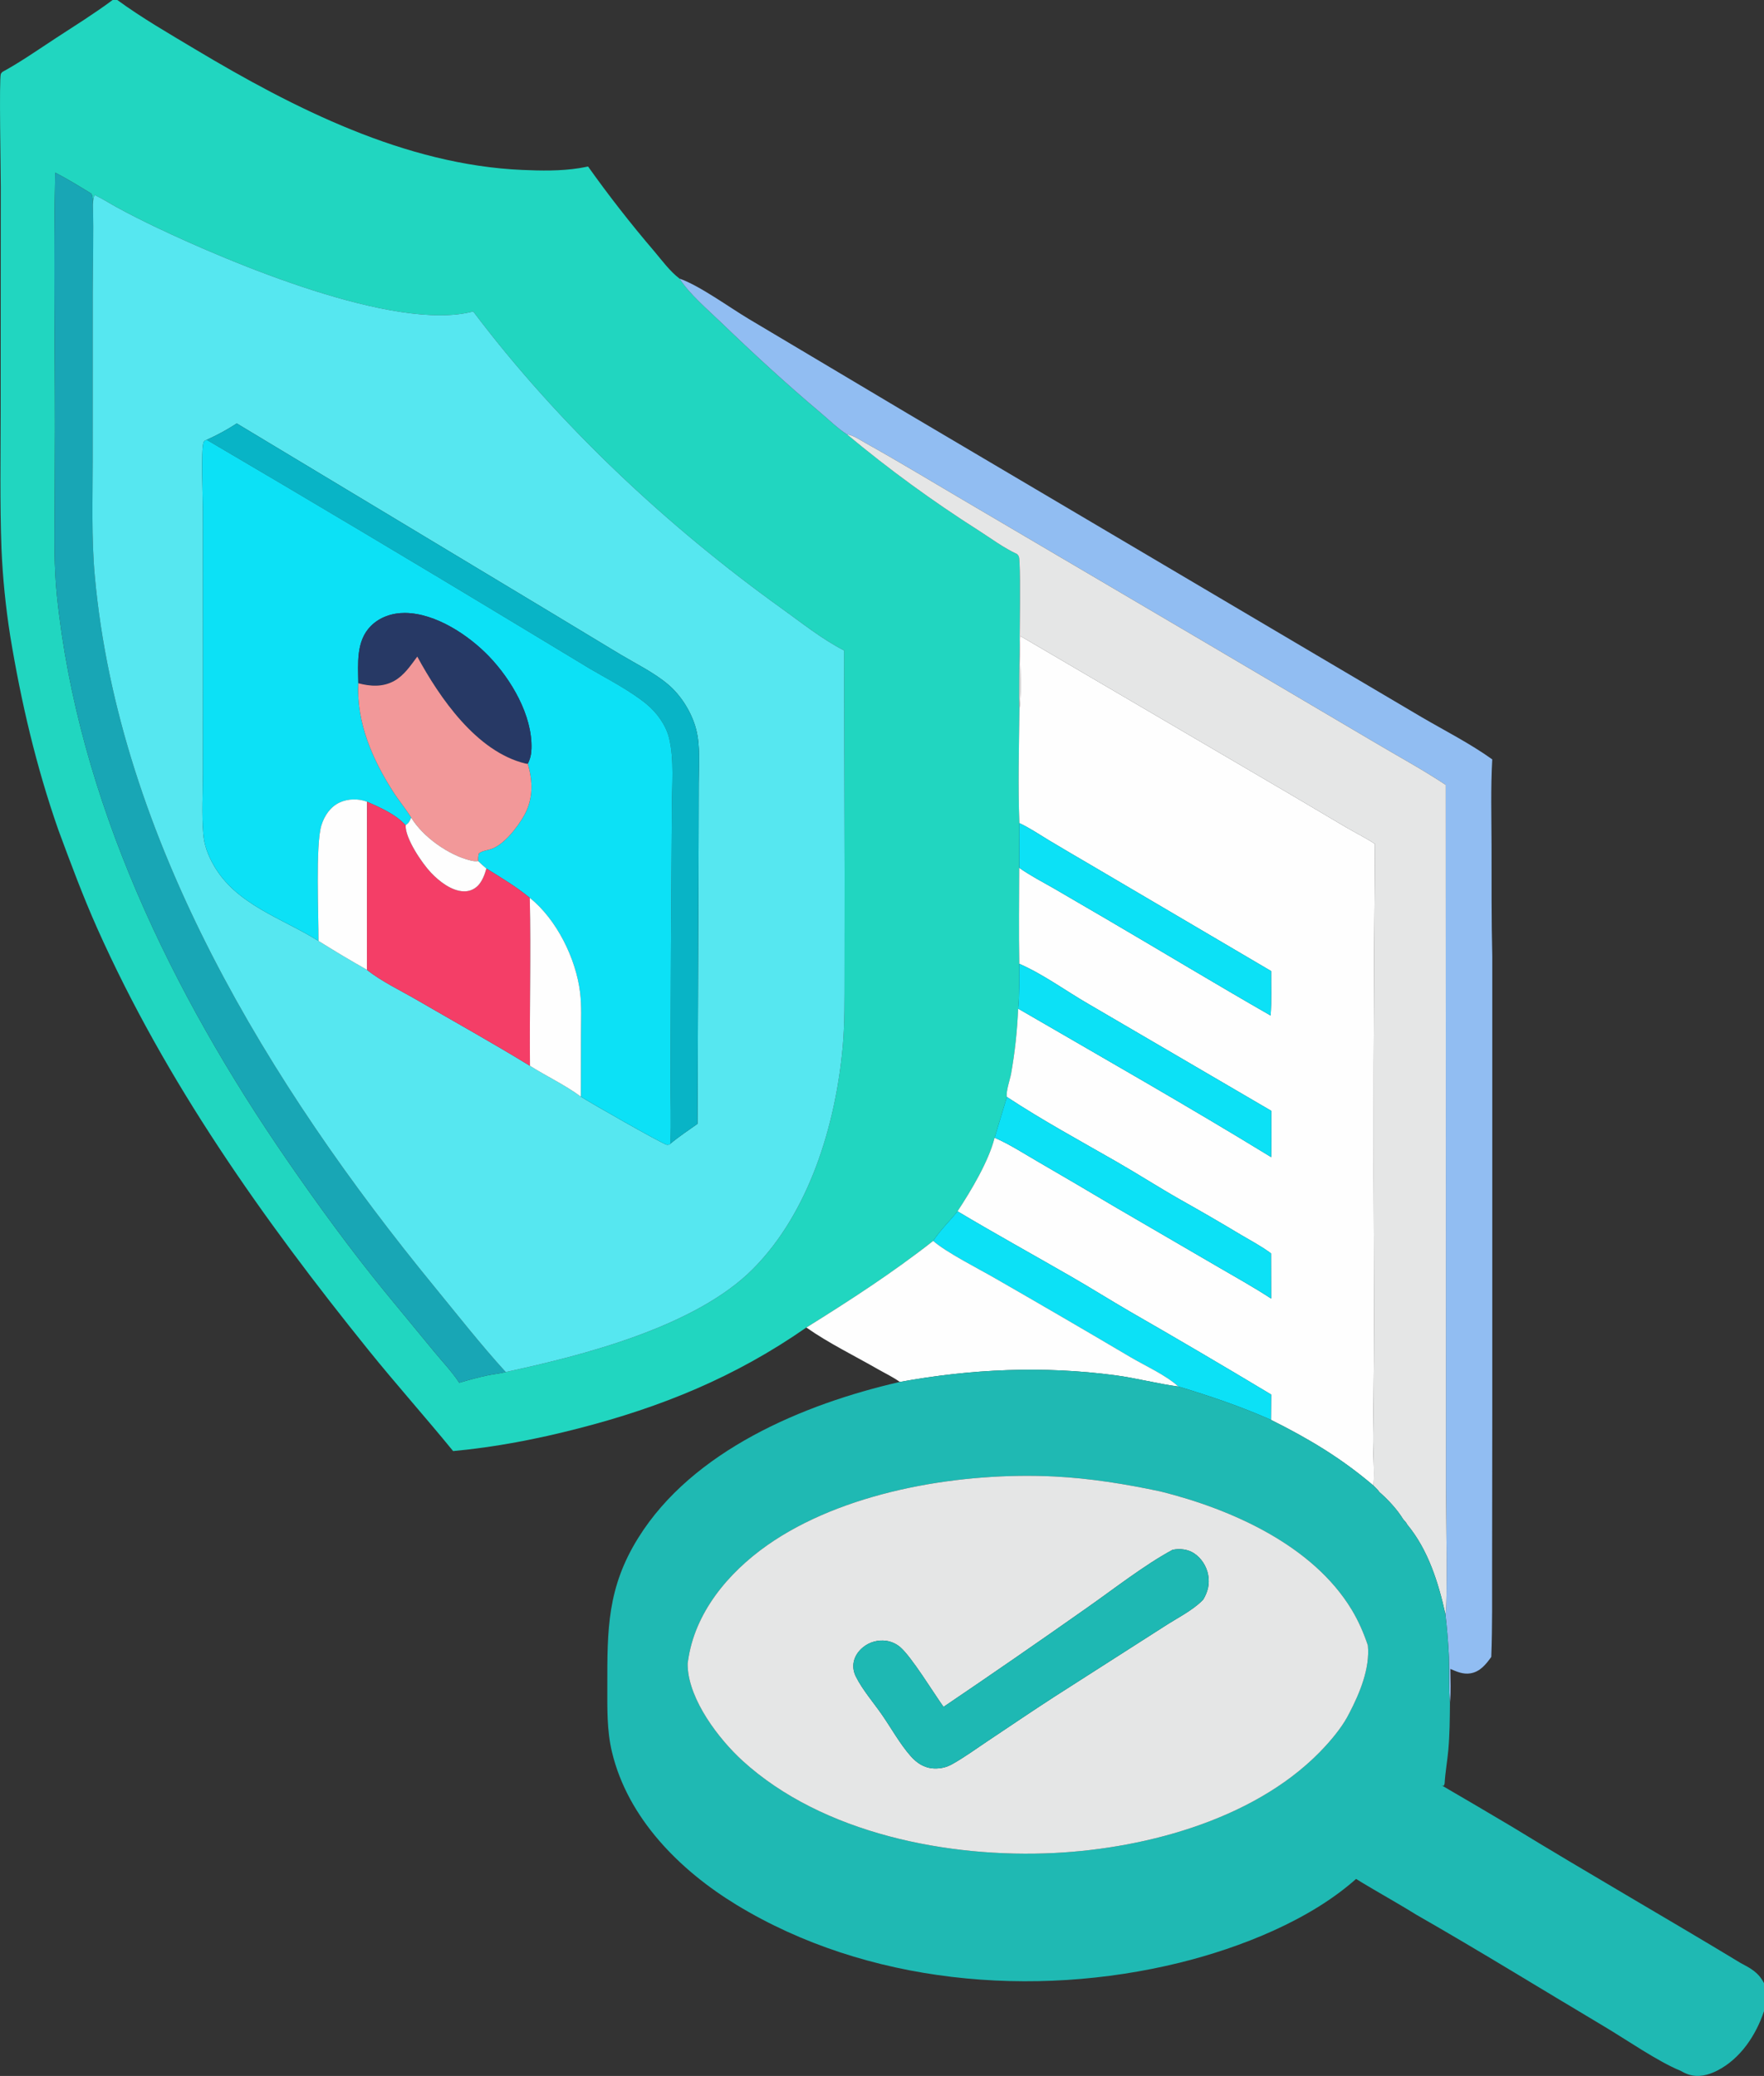 <?xml version="1.0" encoding="UTF-8"?> <svg xmlns="http://www.w3.org/2000/svg" viewBox="0 0 60.198 70.839" fill="none"><rect x="0" y="0" width="60.198" height="70.839" fill="#333333" stroke="none"/><path d="M3.844 0H4.003C4.85 0.618 5.76 1.142 6.659 1.68C10.032 3.697 13.826 5.625 17.824 5.799C18.469 5.827 19.128 5.839 19.767 5.738C19.868 5.722 19.968 5.701 20.068 5.682C20.776 6.678 21.528 7.641 22.322 8.569C22.583 8.878 22.868 9.267 23.191 9.508C23.52 10.026 24.154 10.566 24.599 10.995C25.71 12.065 26.825 13.092 28.005 14.086C28.295 14.33 28.586 14.618 28.903 14.823C30.329 16.011 31.829 17.106 33.394 18.101C33.817 18.372 34.258 18.701 34.712 18.909C34.73 18.936 34.756 18.96 34.768 18.991C34.864 19.238 34.752 23.471 34.788 24.228C34.774 25.508 34.738 26.81 34.787 28.088L34.781 29.612C34.779 30.704 34.764 31.798 34.784 32.889C34.782 33.398 34.793 33.912 34.746 34.418C34.715 35.164 34.635 35.907 34.505 36.642C34.473 36.814 34.316 37.277 34.362 37.432L33.941 38.823C33.744 39.623 33.13 40.644 32.677 41.334C32.414 41.663 32.071 41.995 31.847 42.344C30.478 43.42 28.995 44.38 27.518 45.299C25.095 46.987 22.574 48.016 19.725 48.747C18.321 49.108 16.907 49.383 15.463 49.516C14.516 48.355 13.515 47.236 12.574 46.069C8.975 41.603 5.665 36.935 3.317 31.675C2.826 30.574 2.407 29.442 1.988 28.311C1.233 26.15 0.719 23.954 0.348 21.697C0.193 20.712 0.093 19.718 0.05 18.722C-0.006 17.165 0.022 15.597 0.023 14.039L0.027 6.371C0.027 5.843 -0.033 2.713 0.027 2.529C0.036 2.5 0.062 2.48 0.079 2.456C0.706 2.114 1.303 1.695 1.901 1.304C2.553 0.878 3.219 0.465 3.844 0ZM3.17 6.985C3.164 6.87 3.176 6.699 3.112 6.604C2.711 6.358 2.301 6.106 1.884 5.89C1.823 8.795 1.875 11.704 1.874 14.609L1.865 17.366C1.858 18.363 1.84 19.331 1.943 20.326C2.662 27.305 5.868 33.893 9.809 39.607C10.869 41.144 11.981 42.67 13.163 44.116L14.819 46.127C15.101 46.469 15.431 46.815 15.672 47.185C15.998 47.089 16.321 46.998 16.654 46.93C16.852 46.89 17.064 46.871 17.258 46.819C19.922 46.247 23.755 45.264 25.707 43.29C27.617 41.359 28.51 38.4 28.756 35.749C28.832 34.93 28.818 34.09 28.821 33.268L28.823 29.816L28.804 22.195C28.059 21.816 27.344 21.243 26.663 20.754C22.765 17.956 19.04 14.466 16.149 10.628C13.483 11.337 7.853 8.957 5.377 7.779C4.905 7.555 4.429 7.316 3.97 7.064C3.724 6.929 3.49 6.775 3.234 6.657C3.176 6.752 3.18 6.875 3.17 6.985Z" fill="#21D6C0"></path><path d="M1.884 5.89C2.301 6.106 2.711 6.358 3.112 6.604C3.176 6.699 3.164 6.87 3.17 6.985C3.2 7.972 3.167 8.966 3.165 9.954L3.163 15.722C3.163 17.03 3.117 18.35 3.235 19.654C4.049 28.645 9.217 37.063 14.824 43.908C15.623 44.883 16.408 45.888 17.258 46.819C17.064 46.872 16.852 46.89 16.654 46.93C16.321 46.998 15.998 47.089 15.672 47.185C15.431 46.815 15.101 46.469 14.819 46.127L13.163 44.116C11.981 42.67 10.869 41.144 9.809 39.607C5.867 33.893 2.662 27.306 1.943 20.326C1.84 19.331 1.858 18.363 1.865 17.367L1.874 14.609C1.875 11.704 1.822 8.795 1.884 5.89Z" fill="#18A6B5"></path><path d="M3.17 6.985C3.18 6.875 3.176 6.752 3.234 6.657C3.489 6.775 3.724 6.929 3.97 7.064C4.429 7.316 4.905 7.555 5.377 7.779C7.853 8.957 13.483 11.337 16.149 10.628C19.04 14.466 22.765 17.956 26.663 20.754C27.344 21.243 28.059 21.816 28.804 22.195L28.823 29.816L28.821 33.268C28.818 34.09 28.832 34.93 28.756 35.749C28.51 38.4 27.617 41.359 25.707 43.29C23.755 45.264 19.922 46.247 17.258 46.819C16.408 45.887 15.623 44.883 14.824 43.908C9.217 37.063 4.049 28.645 3.235 19.654C3.117 18.35 3.163 17.03 3.163 15.722L3.165 9.954C3.167 8.966 3.2 7.972 3.17 6.985ZM7.054 15.008C6.994 15.039 6.963 15.034 6.942 15.102C6.855 15.378 6.922 17.031 6.923 17.449L6.926 22.751L6.924 26.381C6.922 27.066 6.88 27.775 6.937 28.457C6.97 28.846 7.096 29.18 7.288 29.518C8.055 30.872 9.618 31.326 10.869 32.109C11.413 32.45 11.964 32.778 12.523 33.095C13.015 33.489 13.666 33.796 14.214 34.115C15.503 34.864 16.816 35.592 18.086 36.371C18.649 36.727 19.293 37.028 19.823 37.423C20.084 37.597 22.567 39.015 22.75 39.062C22.78 39.07 22.812 39.058 22.843 39.056L22.877 39.028C23.169 38.783 23.493 38.57 23.803 38.349L23.839 28.965L23.845 26.718C23.846 26.121 23.906 25.462 23.754 24.88C23.608 24.321 23.247 23.735 22.805 23.361C22.323 22.953 21.717 22.658 21.175 22.335L18.593 20.776L8.08 14.449C7.753 14.662 7.41 14.849 7.054 15.008Z" fill="#56E7F0"></path><path d="M23.191 9.508C23.871 9.744 24.886 10.486 25.546 10.88L30.959 14.102L44.385 22.034L48.511 24.47C49.308 24.936 50.174 25.374 50.924 25.913C50.869 26.886 50.898 27.873 50.9 28.848C50.903 30.109 50.893 31.374 50.925 32.634L50.925 48.158L50.919 53.41C50.917 54.45 50.93 55.503 50.891 56.541C50.707 56.796 50.509 57.048 50.178 57.101C49.929 57.141 49.719 57.046 49.495 56.951C49.496 57.335 49.521 57.735 49.481 58.116C49.433 57.597 49.461 57.063 49.445 56.542L49.439 56.415C49.414 55.963 49.377 55.517 49.323 55.067C49.411 54.938 49.344 51.206 49.343 50.769L49.336 26.783C48.521 26.243 47.643 25.77 46.802 25.268L41.135 21.925L33.097 17.196C31.914 16.503 30.74 15.788 29.543 15.12C29.354 15.015 29.116 14.848 28.903 14.823C28.586 14.618 28.294 14.33 28.005 14.086C26.825 13.092 25.71 12.065 24.599 10.995C24.154 10.566 23.519 10.026 23.191 9.508Z" fill="#91BDF2"></path><path d="M7.054 15.008C7.41 14.849 7.753 14.662 8.08 14.449L18.593 20.776L21.175 22.335C21.717 22.658 22.324 22.953 22.805 23.361C23.247 23.735 23.608 24.321 23.754 24.88C23.906 25.462 23.846 26.121 23.845 26.718L23.839 28.965L23.803 38.349C23.493 38.57 23.17 38.783 22.877 39.028C22.913 38.279 22.88 37.514 22.881 36.764L22.898 32.278L22.928 27.572C22.927 26.814 23.014 25.921 22.833 25.184C22.725 24.742 22.412 24.312 22.063 24.026C21.489 23.556 20.771 23.197 20.133 22.82L17.584 21.28C14.087 19.168 10.577 17.077 7.054 15.008Z" fill="#08B4C6"></path><path d="M28.903 14.823C29.116 14.848 29.354 15.015 29.543 15.12C30.74 15.788 31.914 16.503 33.097 17.196L41.135 21.925L46.802 25.268C47.643 25.77 48.521 26.243 49.336 26.783L49.343 50.769C49.344 51.206 49.411 54.938 49.323 55.067C49.084 53.997 48.736 52.885 48.025 52.026C47.988 51.953 47.943 51.905 47.887 51.846C47.684 51.513 47.367 51.169 47.071 50.914C47.029 50.841 46.933 50.759 46.873 50.696C46.908 50.136 46.852 49.539 46.858 48.973C46.884 47.303 46.894 45.632 46.888 43.961C46.863 38.907 46.875 33.852 46.922 28.798C46.611 28.593 46.267 28.424 45.944 28.235L43.977 27.072L34.822 21.705C34.777 22.54 34.886 23.398 34.788 24.228C34.752 23.471 34.864 19.238 34.768 18.991C34.756 18.96 34.73 18.936 34.712 18.909C34.258 18.701 33.817 18.372 33.394 18.101C31.829 17.106 30.328 16.011 28.903 14.823Z" fill="#E5E6E6"></path><path d="M10.869 32.109C9.618 31.326 8.055 30.872 7.288 29.518C7.096 29.18 6.97 28.846 6.937 28.458C6.88 27.775 6.922 27.066 6.924 26.381L6.927 22.751L6.923 17.449C6.922 17.031 6.855 15.378 6.942 15.102C6.963 15.034 6.994 15.039 7.054 15.008C10.577 17.077 14.087 19.168 17.584 21.28L20.133 22.82C20.771 23.196 21.489 23.556 22.063 24.026C22.412 24.312 22.725 24.742 22.833 25.184C23.014 25.921 22.927 26.814 22.928 27.572L22.898 32.278L22.881 36.764C22.88 37.514 22.913 38.279 22.877 39.028L22.844 39.056C22.812 39.058 22.78 39.07 22.75 39.062C22.568 39.015 20.084 37.597 19.823 37.423L19.827 35.263C19.827 34.805 19.851 34.328 19.797 33.873C19.659 32.717 18.997 31.369 18.079 30.638C17.62 30.258 17.103 29.951 16.599 29.637C16.501 29.555 16.408 29.471 16.317 29.381C16.314 29.287 16.317 29.216 16.341 29.123C16.446 29.038 16.6 29.019 16.728 28.983C17.187 28.853 17.675 28.21 17.897 27.807C18.199 27.255 18.187 26.657 18.01 26.065C18.097 25.891 18.131 25.739 18.137 25.545C18.171 24.414 17.448 23.19 16.69 22.4C15.992 21.673 14.864 20.924 13.819 20.916C13.392 20.913 12.962 21.055 12.657 21.361C12.143 21.876 12.22 22.649 12.228 23.315C12.162 24.656 12.704 25.904 13.419 27.02C13.612 27.321 13.845 27.597 14.033 27.9C13.973 28.027 13.96 28.076 13.842 28.16C13.496 27.781 12.986 27.563 12.526 27.357C12.232 27.246 11.873 27.25 11.585 27.386C11.272 27.533 11.072 27.834 10.97 28.156C10.762 28.816 10.877 31.292 10.869 32.109Z" fill="#0CE1F6"></path><path d="M12.228 23.315C12.22 22.649 12.143 21.876 12.657 21.361C12.962 21.055 13.392 20.913 13.819 20.916C14.864 20.924 15.992 21.673 16.69 22.4C17.448 23.19 18.171 24.414 18.137 25.545C18.131 25.739 18.097 25.891 18.01 26.066C17.973 26.062 17.964 26.063 17.923 26.053C16.263 25.648 15.001 23.808 14.24 22.405C14.014 22.709 13.793 23.046 13.453 23.235C13.064 23.45 12.642 23.425 12.228 23.315Z" fill="#273965"></path><path d="M34.788 24.228C34.886 23.398 34.777 22.54 34.822 21.705L43.977 27.072L45.944 28.235C46.267 28.423 46.611 28.593 46.922 28.798C46.875 33.852 46.863 38.907 46.888 43.961C46.893 45.632 46.884 47.302 46.858 48.973C46.852 49.539 46.908 50.136 46.873 50.696C45.773 49.757 44.664 49.095 43.373 48.451L43.379 47.587C41.778 46.625 40.168 45.679 38.548 44.749C37.878 44.36 37.222 43.946 36.55 43.56C35.261 42.817 33.954 42.097 32.676 41.334C33.13 40.644 33.744 39.623 33.941 38.823C34.447 39.043 34.928 39.355 35.406 39.632C36.285 40.142 37.161 40.656 38.034 41.175L41.522 43.206C42.143 43.57 42.778 43.918 43.379 44.313L43.375 42.771C43.049 42.527 42.678 42.332 42.328 42.125C41.652 41.719 40.97 41.324 40.282 40.938C39.547 40.521 38.836 40.063 38.102 39.642C36.854 38.925 35.562 38.225 34.361 37.432C34.316 37.277 34.473 36.814 34.504 36.642C34.635 35.907 34.715 35.164 34.745 34.418C37.629 36.093 40.538 37.744 43.381 39.486C43.391 38.96 43.383 38.432 43.383 37.906L37.143 34.259C36.374 33.815 35.597 33.242 34.784 32.889C34.764 31.798 34.779 30.704 34.781 29.612C35.159 29.88 35.575 30.093 35.976 30.323L37.773 31.371C39.637 32.462 41.488 33.581 43.361 34.654C43.396 34.154 43.375 33.639 43.378 33.137L37.225 29.517C36.748 29.24 36.273 28.96 35.8 28.677C35.467 28.476 35.139 28.253 34.787 28.088C34.737 26.81 34.774 25.508 34.788 24.228Z" fill="#FEFEFE"></path><path d="M12.228 23.315C12.642 23.425 13.064 23.451 13.453 23.235C13.793 23.046 14.014 22.709 14.24 22.405C15.001 23.808 16.263 25.648 17.923 26.053C17.964 26.063 17.973 26.062 18.01 26.066C18.187 26.657 18.199 27.255 17.897 27.807C17.675 28.21 17.187 28.853 16.728 28.983C16.6 29.019 16.446 29.038 16.341 29.123C16.317 29.216 16.314 29.287 16.317 29.382C16.225 29.396 16.147 29.384 16.057 29.362C15.314 29.184 14.427 28.556 14.033 27.9C13.845 27.597 13.612 27.321 13.419 27.02C12.704 25.905 12.162 24.656 12.228 23.315Z" fill="#F29899"></path><path d="M12.526 27.357L12.523 33.095C11.964 32.779 11.413 32.45 10.869 32.109C10.877 31.292 10.762 28.816 10.97 28.156C11.072 27.834 11.272 27.533 11.585 27.386C11.873 27.25 12.232 27.246 12.526 27.357Z" fill="#FEFEFE"></path><path d="M12.523 33.095L12.527 27.357C12.986 27.563 13.496 27.781 13.842 28.16C13.828 28.614 14.403 29.457 14.709 29.78C14.987 30.073 15.409 30.405 15.827 30.416C16.014 30.421 16.188 30.35 16.318 30.213C16.46 30.063 16.544 29.834 16.599 29.637C17.104 29.951 17.62 30.258 18.079 30.638C18.125 32.548 18.067 34.461 18.086 36.371C16.816 35.592 15.503 34.864 14.214 34.115C13.666 33.797 13.015 33.489 12.523 33.095Z" fill="#F43E67"></path><path d="M14.033 27.9C14.427 28.556 15.314 29.184 16.057 29.362C16.147 29.384 16.225 29.396 16.317 29.382C16.408 29.471 16.501 29.555 16.599 29.637C16.544 29.834 16.46 30.063 16.318 30.213C16.188 30.35 16.015 30.421 15.827 30.416C15.409 30.405 14.987 30.073 14.709 29.78C14.403 29.457 13.828 28.614 13.842 28.16C13.96 28.076 13.973 28.027 14.033 27.9Z" fill="#FEFEFE"></path><path d="M34.787 28.088C35.139 28.253 35.467 28.476 35.8 28.677C36.273 28.96 36.748 29.24 37.225 29.517L43.378 33.137C43.376 33.639 43.396 34.154 43.361 34.654C41.488 33.581 39.637 32.462 37.773 31.371L35.976 30.323C35.575 30.093 35.159 29.88 34.782 29.612L34.787 28.088Z" fill="#0CE1F6"></path><path d="M18.079 30.638C18.997 31.369 19.659 32.717 19.797 33.873C19.851 34.328 19.827 34.805 19.827 35.263L19.823 37.423C19.293 37.028 18.649 36.727 18.086 36.371C18.067 34.461 18.125 32.548 18.079 30.638Z" fill="#FEFEFE"></path><path d="M34.784 32.889C35.597 33.242 36.374 33.815 37.143 34.259L43.383 37.906C43.383 38.432 43.391 38.96 43.381 39.487C40.538 37.744 37.629 36.093 34.745 34.418C34.793 33.912 34.782 33.398 34.784 32.889Z" fill="#0CE1F6"></path><path d="M33.941 38.823L34.362 37.432C35.562 38.225 36.854 38.925 38.102 39.642C38.836 40.063 39.547 40.521 40.282 40.938C40.97 41.324 41.653 41.719 42.328 42.125C42.678 42.332 43.049 42.527 43.375 42.771L43.38 44.313C42.778 43.918 42.143 43.57 41.522 43.206L38.034 41.175C37.161 40.656 36.285 40.141 35.406 39.632C34.928 39.355 34.448 39.043 33.941 38.823Z" fill="#0CE1F6"></path><path d="M31.847 42.344C32.071 41.995 32.414 41.663 32.677 41.334C33.955 42.097 35.261 42.817 36.55 43.56C37.222 43.946 37.878 44.36 38.548 44.75C40.168 45.679 41.779 46.625 43.38 47.587L43.373 48.451C42.335 47.992 41.301 47.641 40.216 47.314C39.76 46.907 39.119 46.627 38.59 46.317C37.055 45.409 35.515 44.511 33.968 43.625C33.399 43.294 32.294 42.739 31.847 42.344Z" fill="#0CE1F6"></path><path d="M27.518 45.3C28.995 44.38 30.478 43.42 31.846 42.344C32.294 42.739 33.399 43.295 33.968 43.625C35.514 44.512 37.055 45.409 38.59 46.317C39.119 46.627 39.76 46.907 40.216 47.314C39.494 47.218 38.782 47.026 38.056 46.929C35.592 46.603 33.147 46.713 30.707 47.157C30.478 46.991 30.199 46.859 29.952 46.718C29.152 46.259 28.27 45.83 27.518 45.3Z" fill="#FEFEFE"></path><path d="M30.707 47.157C33.147 46.713 35.592 46.603 38.056 46.929C38.782 47.025 39.494 47.218 40.216 47.314C41.301 47.641 42.335 47.992 43.373 48.451C44.664 49.095 45.773 49.757 46.873 50.696C46.933 50.759 47.029 50.841 47.071 50.914C47.367 51.169 47.684 51.513 47.887 51.846C47.943 51.905 47.988 51.953 48.025 52.026C48.736 52.885 49.084 53.997 49.323 55.067C49.377 55.517 49.414 55.962 49.439 56.415L49.445 56.541C49.461 57.063 49.433 57.597 49.481 58.116C49.476 58.644 49.473 59.172 49.427 59.698C49.393 60.085 49.32 60.476 49.299 60.862L49.276 60.928C49.174 61.01 48.408 60.522 48.226 60.464C48.095 60.422 47.951 60.421 47.815 60.416C47.022 60.66 46.546 60.949 46.142 61.701C45.869 62.209 45.769 62.775 45.943 63.337C46.027 63.61 46.168 63.836 46.332 64.067C44.738 65.517 42.317 66.468 40.253 66.976C35.268 68.201 29.573 67.7 25.136 65.002C23.202 63.825 21.423 62.05 20.883 59.78C20.707 59.043 20.725 58.286 20.725 57.534C20.723 55.609 20.721 54.179 21.781 52.478C23.638 49.497 27.421 47.91 30.707 47.157ZM39.607 50.894C38.418 50.641 37.191 50.443 35.975 50.383C32.881 50.231 29.059 50.842 26.431 52.561C25.08 53.445 23.866 54.765 23.53 56.384C23.505 56.509 23.483 56.635 23.466 56.762L23.468 56.874C23.521 58.018 24.526 59.34 25.338 60.082C28.072 62.578 32.39 63.411 35.985 63.231C39.197 63.07 43.022 62.022 45.251 59.563C45.546 59.237 45.847 58.86 46.044 58.465C46.399 57.785 46.757 56.931 46.68 56.147C46.538 55.725 46.363 55.321 46.133 54.938C44.806 52.731 42.017 51.495 39.607 50.894Z" fill="#1FB9B3"></path><path d="M23.466 56.762C23.483 56.636 23.505 56.509 23.53 56.384C23.866 54.766 25.08 53.445 26.431 52.561C29.059 50.842 32.881 50.231 35.975 50.383C37.191 50.443 38.418 50.641 39.607 50.895C42.017 51.495 44.806 52.731 46.133 54.938C46.363 55.321 46.538 55.725 46.68 56.147C46.757 56.931 46.399 57.785 46.044 58.465C45.847 58.86 45.546 59.237 45.251 59.563C43.022 62.022 39.197 63.07 35.985 63.231C32.39 63.411 28.072 62.578 25.338 60.082C24.526 59.34 23.521 58.018 23.468 56.874L23.466 56.762ZM40.015 52.885C39.041 53.411 37.996 54.234 37.076 54.877C35.461 56.015 33.835 57.138 32.199 58.245C31.857 57.768 31.108 56.537 30.719 56.205C30.582 56.089 30.416 56.015 30.239 55.99C29.961 55.953 29.679 56.03 29.46 56.205C29.282 56.345 29.148 56.546 29.124 56.775C29.108 56.925 29.14 57.079 29.208 57.213C29.438 57.672 29.806 58.092 30.098 58.514C30.415 58.971 30.706 59.501 31.071 59.918C31.289 60.166 31.543 60.334 31.88 60.347C32.105 60.355 32.306 60.307 32.502 60.196C32.904 59.97 33.288 59.691 33.672 59.434C34.437 58.925 35.197 58.406 35.969 57.907L39.743 55.493C40.14 55.234 40.691 54.958 41.022 54.623C41.037 54.608 41.051 54.593 41.065 54.578C41.22 54.315 41.286 54.049 41.23 53.745C41.176 53.447 40.996 53.163 40.74 52.999C40.526 52.863 40.259 52.836 40.015 52.885Z" fill="#E5E6E6"></path><path d="M32.199 58.245C33.835 57.138 35.461 56.015 37.076 54.877C37.996 54.235 39.041 53.411 40.015 52.885C40.259 52.836 40.526 52.863 40.74 52.999C40.996 53.163 41.176 53.447 41.23 53.745C41.286 54.049 41.22 54.315 41.065 54.578C41.051 54.593 41.037 54.608 41.022 54.623C40.692 54.958 40.14 55.234 39.743 55.493L35.969 57.907C35.197 58.406 34.437 58.925 33.672 59.434C33.288 59.691 32.904 59.97 32.502 60.196C32.306 60.307 32.105 60.355 31.88 60.347C31.543 60.334 31.29 60.166 31.071 59.918C30.706 59.501 30.415 58.972 30.098 58.514C29.806 58.092 29.438 57.672 29.208 57.214C29.14 57.079 29.108 56.925 29.124 56.775C29.148 56.547 29.282 56.345 29.46 56.205C29.679 56.03 29.961 55.953 30.239 55.99C30.416 56.015 30.582 56.09 30.719 56.205C31.108 56.538 31.858 57.768 32.199 58.245Z" fill="#1EB8B3"></path><path d="M45.419 63.546C45.306 63.251 45.223 62.965 45.207 62.647C45.173 61.957 45.495 61.268 45.952 60.764C46.356 60.317 46.864 60.032 47.471 60C48.06 60.16 48.619 60.586 49.145 60.893C49.964 61.369 50.78 61.849 51.594 62.333C54.175 63.912 56.805 65.415 59.395 66.982C59.75 67.172 60.005 67.302 60.198 67.672V68.628C59.927 69.447 59.39 70.257 58.601 70.657C58.289 70.816 57.951 70.901 57.609 70.785C57.517 70.753 57.433 70.711 57.349 70.662C56.588 70.355 55.486 69.591 54.729 69.141C52.599 67.875 50.486 66.568 48.335 65.339C47.415 64.765 46.27 64.171 45.419 63.546Z" fill="#1FB9B3"></path></svg> 